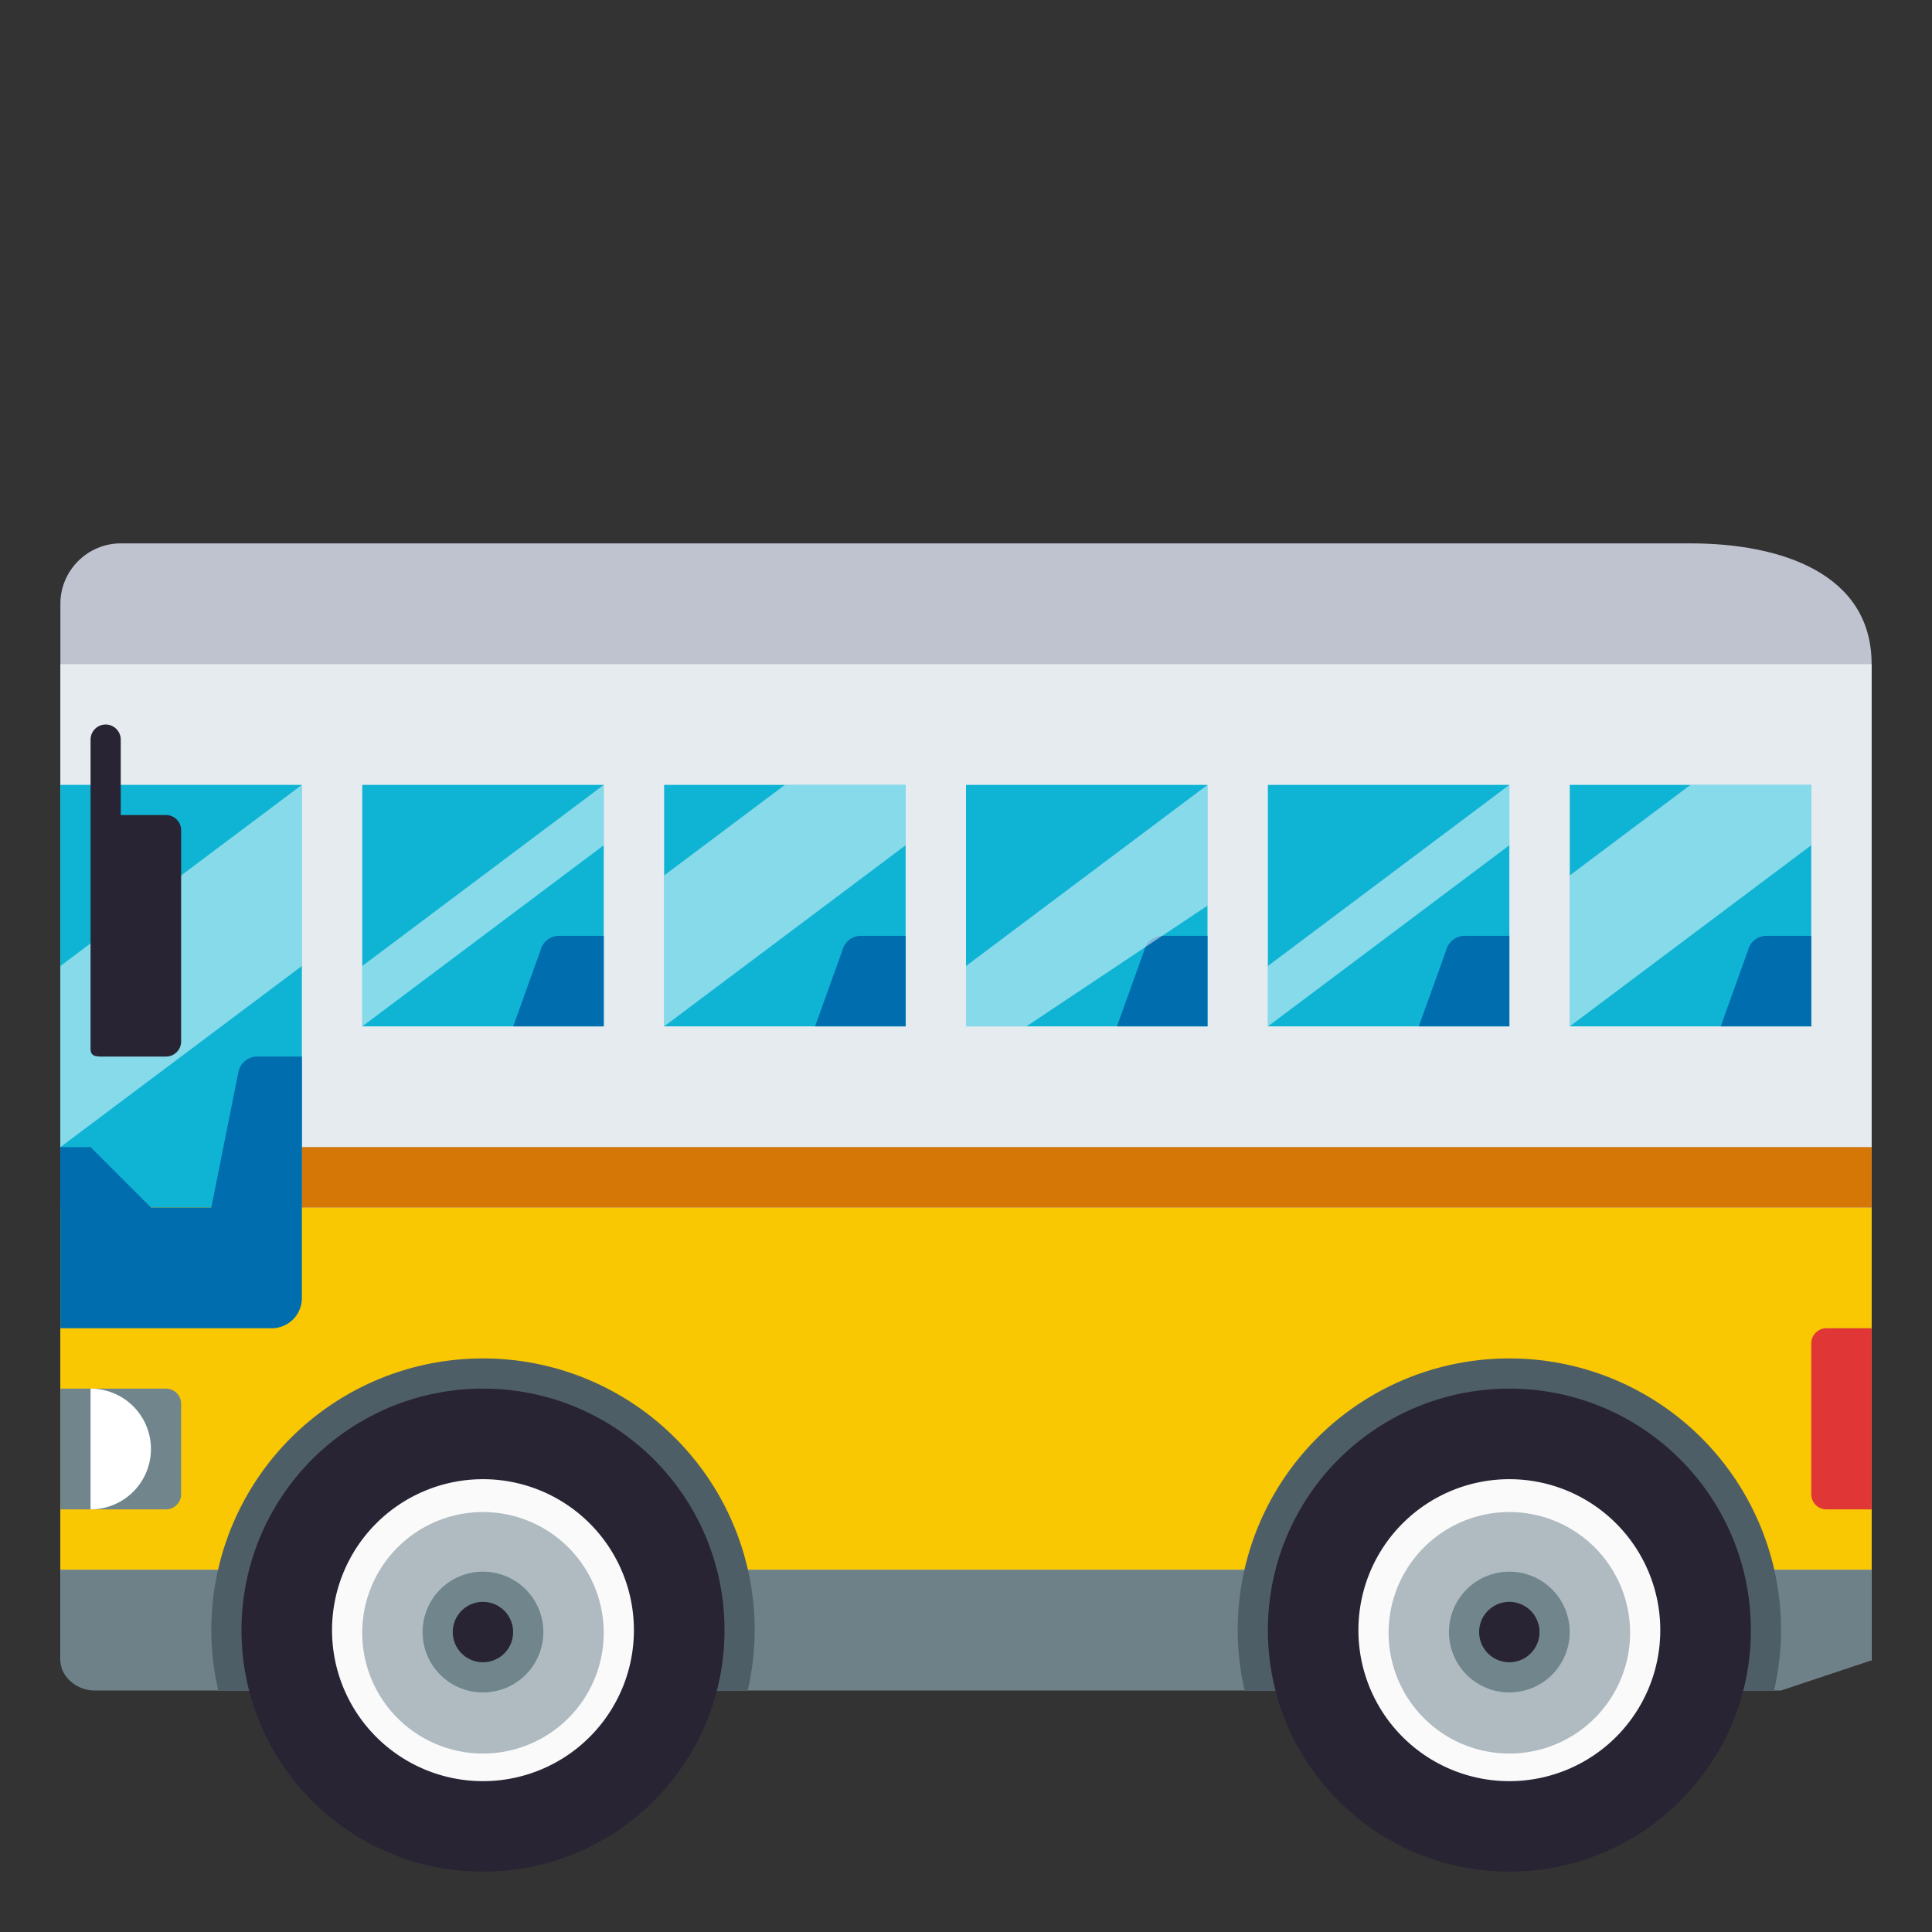 <svg xmlns="http://www.w3.org/2000/svg" width="64" height="64"><rect width="100%" height="100%" fill="#333333" stroke="none"/><path fill="#BEC3CF" d="M62 55V22c0-3-3-4-6-4H4c-1.1 0-2 .9-2 2v35"/><path fill="#E6EBEF" d="M2 22h60v16H2V22z"/><path fill="#0FB4D4" d="M10 26H2v18h7a1 1 0 0 0 1-1V26z"/><path fill="#F9C802" d="M2 40h60v12H2V40z"/><path fill="#6E8189" d="M2 52v3c0 .553.563 1 1.115 1H59l3-1v-3H2z"/><path fill="#4E5E67" d="M58.77 56c.146-.645.23-1.313.23-2.001A8.996 8.996 0 0 0 50.007 45h-.009A8.994 8.994 0 0 0 41 53.99v.009c0 .688.084 1.356.23 2.001h17.54zm-34 0c.146-.645.23-1.313.23-2.001A8.996 8.996 0 0 0 16.007 45h-.009A8.994 8.994 0 0 0 7 53.99v.009c0 .689.084 1.356.23 2.001h17.54z"/><path fill="#282433" d="M42 54c0 4.42 3.578 8 7.998 8 4.417.002 8-3.576 8.002-7.994V54c0-4.422-3.58-8-8.002-8A7.994 7.994 0 0 0 42 53.992V54z"/><path fill="#FAFAFA" d="M44.999 54a5 5 0 0 0 10 .006V54a5 5 0 1 0-10 0z"/><path fill="#AFBBC1" d="M46 54.001a4 4 0 1 0 7.998-.004 4 4 0 0 0-7.998.004z"/><path fill="#71858C" d="M48 54.001a2 2 0 1 0 3.998 0A2 2 0 0 0 48 54z"/><path fill="#282433" d="M49 54.001a1 1 0 1 0 1.998.064A1 1 0 0 0 49 54.001zM8 54c0 4.42 3.578 8 7.998 8 4.417.002 8-3.576 8.002-7.994V54c0-4.422-3.58-8-8.002-8A7.994 7.994 0 0 0 8 53.992V54z"/><path fill="#FAFAFA" d="M10.999 54a5 5 0 0 0 10 .006V54a5 5 0 1 0-10 0z"/><path fill="#AFBBC1" d="M12 54.001a4 4 0 1 0 7.998-.004 4 4 0 0 0-7.998.004z"/><path fill="#71858C" d="M14 54.001a2 2 0 1 0 3.998 0A2 2 0 0 0 14 54z"/><path fill="#282433" d="M15 54.001a1 1 0 1 0 1.998.064A1 1 0 0 0 15 54.001z"/><path fill="#71858C" d="M5.5 46H2v4h3.5c.275 0 .5-.225.5-.5v-3c0-.275-.225-.5-.5-.5z"/><path fill="#0FB4D4" d="M12 26h8v8h-8v-8zm10 0h8v8h-8v-8zm10 0h8v8h-8v-8zm10 0h8v8h-8v-8z"/><path fill="#D47706" d="M10 38h52v2H10v-2z"/><path fill="#0FB4D4" d="M52 26h8v8h-8v-8z"/><path fill="#FFF" d="M3 46v4a2 2 0 0 0 0-4z"/><path fill="#E03636" d="M60.5 44c-.275 0-.5.225-.5.5v5c0 .275.225.5.5.5H62v-6h-1.5z"/><path fill="#006DAE" d="M20 31h-1.5a.638.638 0 0 0-.598.49L17 34h3v-3zm10 0h-1.5a.638.638 0 0 0-.598.49L27 34h3v-3zm10 0h-1.5a.638.638 0 0 0-.598.49L37 34h3v-3zm10 0h-1.5a.638.638 0 0 0-.598.49L47 34h3v-3zm10 0h-1.5a.638.638 0 0 0-.598.49L57 34h3v-3zM7.902 35.49L7 40H5l-2-2H2v6h7a1 1 0 0 0 1-1v-8H8.5a.638.638 0 0 0-.598.49z"/><path opacity=".5" fill="#FFF" d="M2 38l8-6.001V26l-8 6zm20-9v5l8-6v-2h-4zm30 0v5l8-6v-2h-4zm-40 5l8-6v-2l-8 6zm20 0h2l6-4v-4l-8 6zm10 0l8-6v-2l-8 6z"/><path fill="#282433" d="M5.5 27H4v-2.5c0-.275-.225-.5-.5-.5s-.5.225-.5.5v10.25c0 .275.225.25.5.25h2c.275 0 .5-.225.5-.5v-7c0-.275-.225-.5-.5-.5z"/></svg>